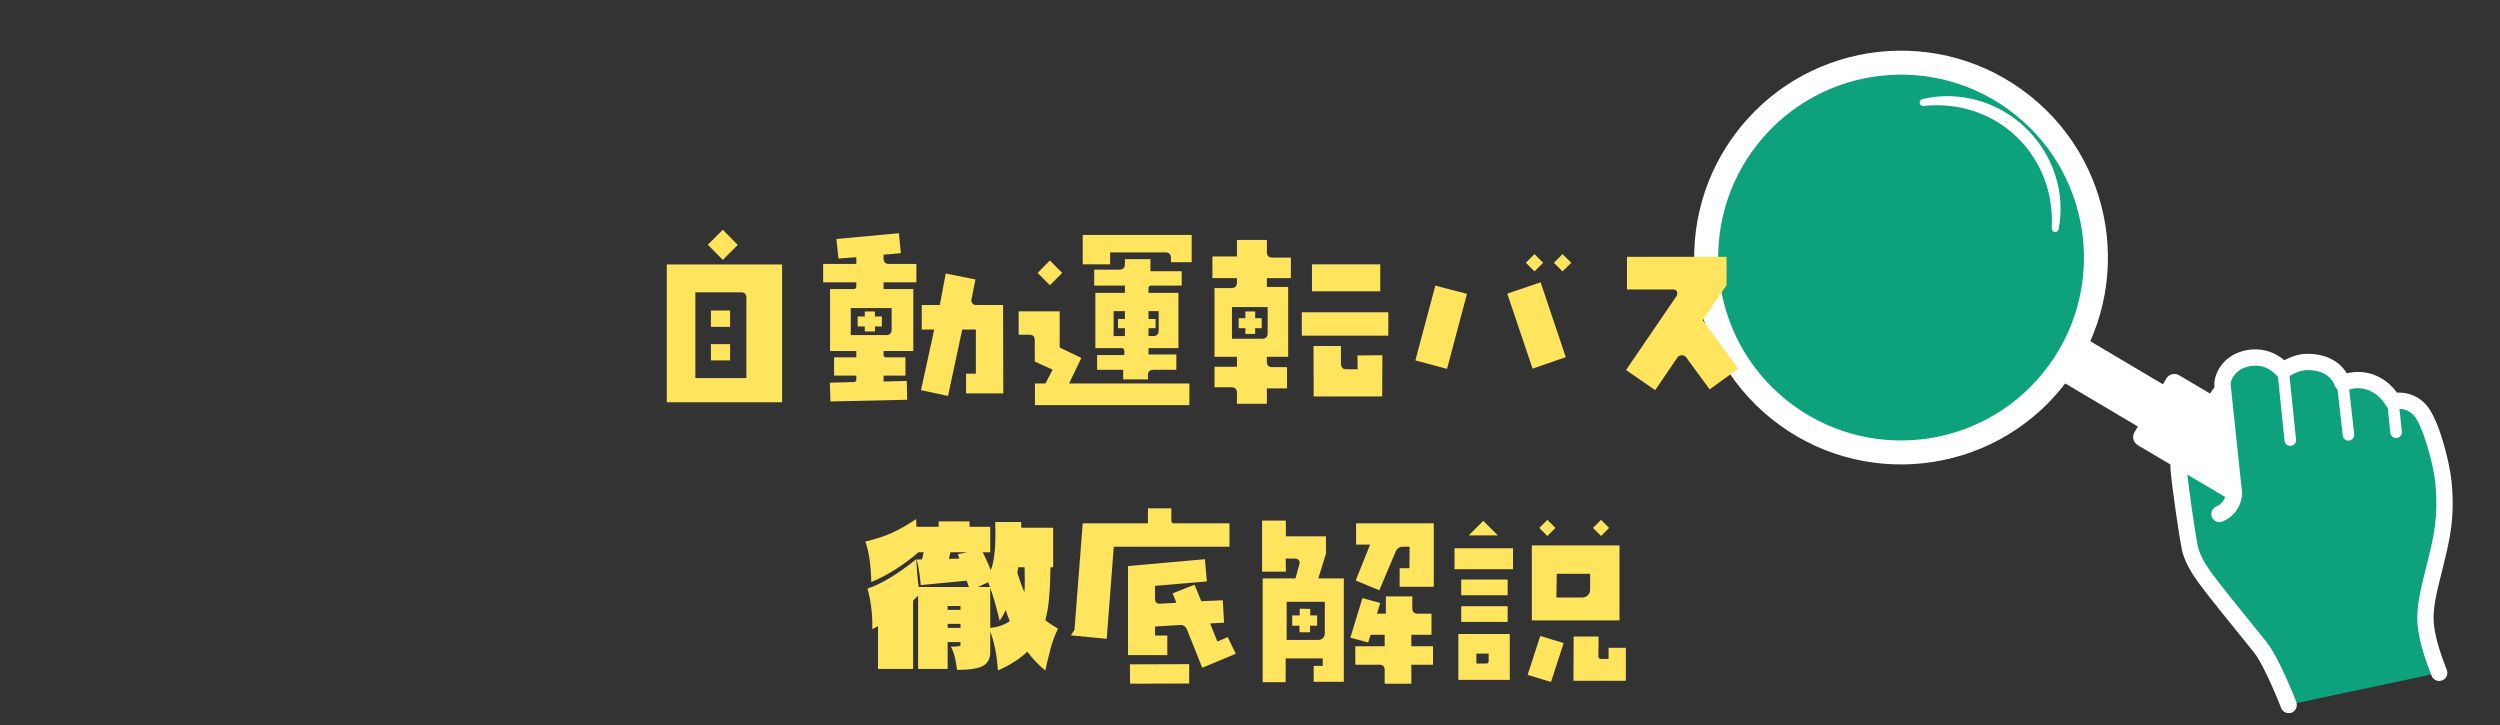 <svg width="834" height="242" viewBox="0 0 834 242" fill="none" xmlns="http://www.w3.org/2000/svg">
<rect x="0" y="0" width="834" height="242" fill="#333333" stroke="none"/>
<g clip-path="url(#clip0_79_31)">
<g clip-path="url(#clip1_79_31)">
<path d="M741.834 126.63C738.168 134.334 733.033 142.158 729.391 148.088C728.258 150.03 726.394 153.373 726.646 156.394C727.142 162.271 729.513 178.372 730.309 182.395C731.24 187.084 734.507 191.571 737.836 195.87C742.936 202.453 749.255 210.067 753.857 215.841C757.912 220.927 763.363 235.129 763.363 235.129L771.085 233.383L741.83 126.626L741.834 126.63Z" fill="#0DA17C"/>
<path d="M763.751 237.384C762.775 237.491 761.81 236.936 761.44 235.973C761.388 235.834 756.063 222.031 752.266 217.271C750.585 215.163 748.685 212.819 746.67 210.338C743.132 205.976 739.474 201.465 736.227 197.277C732.619 192.617 729.293 188.008 728.276 182.874C727.444 178.678 725.07 162.441 724.577 156.625C724.291 153.224 725.95 149.858 727.617 147.015C731.528 140.642 736.615 132.939 739.73 128.649C740.451 127.657 741.836 127.439 742.828 128.161C743.82 128.883 744.037 130.267 743.316 131.259C740.308 135.397 735.194 143.153 731.419 149.295C730.647 150.615 728.79 153.793 728.997 156.252C729.478 161.958 731.81 177.889 732.625 182.009C733.455 186.193 736.461 190.333 739.732 194.555C742.946 198.706 746.59 203.197 750.113 207.536C752.133 210.024 754.039 212.376 755.733 214.5C759.956 219.795 765.351 233.784 765.577 234.375C766.016 235.517 765.446 236.802 764.301 237.241C764.118 237.311 763.933 237.356 763.746 237.376L763.751 237.384Z" fill="white" stroke="white"/>
<path d="M688.576 108.646L680.221 122.738L792.528 189.338L800.883 175.247L688.576 108.646Z" fill="white"/>
<path d="M722.679 126.288L712.056 144.204C711.172 145.694 711.664 147.618 713.154 148.502L794.282 196.613C795.772 197.496 797.696 197.005 798.58 195.515L809.202 177.598C810.086 176.108 809.594 174.184 808.104 173.3L726.976 125.189C725.486 124.306 723.562 124.797 722.679 126.288Z" fill="white"/>
<path d="M583.49 45.229C605.961 17.224 646.879 12.741 674.882 35.215C702.885 57.688 707.369 98.61 684.897 126.615C662.426 154.62 621.508 159.103 593.505 136.629C565.503 114.155 561.018 73.234 583.49 45.229Z" fill="#0DA17C" stroke="white" stroke-width="8"/>
<path d="M740.403 171.471C745.3 169.311 745.239 164.563 745.239 164.563L741.411 128.386C741.321 124.819 744.32 121.393 747.664 120.138C756.388 116.869 761.583 123.57 761.583 123.57C765.708 121.069 768.092 120.51 771.487 120.82C777.795 121.392 780.352 124.941 781.515 127.862C788.302 124.975 795.011 128.267 798.255 133.896C798.255 133.896 803.272 132.529 807.175 136.674C810.783 140.504 814.413 153.993 815.087 160.598C816.427 173.735 814.152 180.973 811.58 191.577C810.633 195.485 808.701 202.429 809.19 208.055C809.698 213.902 812.201 220.613 813.712 224.454L767.14 234.319L740.399 171.467L740.403 171.471Z" fill="#0DA17C"/>
<path d="M813.959 226.661C812.988 226.767 812.031 226.219 811.655 225.269C809.898 220.811 807.5 214.192 806.985 208.251C806.513 202.813 808.087 196.482 809.127 192.292C809.236 191.854 809.339 191.438 809.43 191.056C809.677 190.034 809.924 189.044 810.16 188.077C812.425 178.927 814.059 172.317 812.886 160.822C812.231 154.397 808.613 141.431 805.565 138.192C802.663 135.111 798.981 136.001 798.825 136.039C797.868 136.28 796.835 135.861 796.34 135.002C793.882 130.732 788.465 127.319 782.387 129.902C781.839 130.135 781.215 130.137 780.666 129.909C780.116 129.68 779.679 129.236 779.457 128.682C778.099 125.254 775.427 123.407 771.292 123.03C768.568 122.783 766.684 123.076 762.742 125.47C761.777 126.051 760.53 125.824 759.837 124.934C759.67 124.725 755.476 119.583 748.451 122.22C745.769 123.225 743.627 125.917 743.635 128.254L747.452 164.329C747.46 164.398 747.467 164.463 747.466 164.534C747.469 164.789 747.473 170.774 741.307 173.499C740.185 173.993 738.877 173.484 738.383 172.365C737.889 171.246 738.398 169.935 739.516 169.44C742.692 168.039 742.999 165.267 743.027 164.657L739.215 128.623C739.208 128.561 739.202 128.504 739.204 128.442C739.115 124.842 741.783 119.981 746.897 118.066C753.693 115.52 759.147 118.215 761.997 120.781C765.543 118.848 768.163 118.292 771.697 118.616C776.703 119.071 780.454 121.307 782.657 125.126C788.955 123.387 795.448 125.843 799.368 131.502C801.564 131.34 805.502 131.656 808.797 135.157C813.102 139.729 816.676 154.215 817.302 160.38C818.555 172.642 816.751 179.928 814.47 189.149C814.232 190.109 813.989 191.094 813.745 192.108C813.652 192.498 813.545 192.919 813.433 193.369C812.465 197.271 810.997 203.173 811.405 207.874C811.873 213.238 814.127 219.447 815.785 223.648C816.232 224.789 815.675 226.076 814.534 226.523C814.348 226.598 814.155 226.644 813.963 226.665L813.959 226.661Z" fill="white" stroke="white"/>
<path d="M764.245 148.734L764.233 148.735C763.175 148.843 762.227 148.071 762.119 147.013L759.728 123.686C759.62 122.628 760.409 121.678 761.45 121.572C762.508 121.465 763.456 122.236 763.564 123.294L765.954 146.622C766.062 147.676 765.298 148.619 764.249 148.734L764.245 148.734Z" fill="white"/>
<path d="M783.659 146.983C782.602 147.098 781.651 146.339 781.531 145.283L779.596 128.076C779.481 127.019 780.239 126.065 781.296 125.945L781.3 125.944C782.357 125.828 783.307 126.587 783.427 127.644L785.362 144.851C785.478 145.908 784.72 146.862 783.663 146.982L783.659 146.983Z" fill="white"/>
<path d="M799.54 146.11L799.532 146.11C798.474 146.222 797.526 145.45 797.415 144.393L796.34 134.098C796.228 133.04 796.992 132.097 798.049 131.981L798.057 131.98C799.115 131.869 800.063 132.64 800.174 133.698L801.249 143.993C801.361 145.051 800.597 145.994 799.54 146.11Z" fill="white"/>
<path d="M684.467 76.175C684.758 70.435 683.967 64.722 681.923 59.482C680.899 56.872 679.653 54.345 678.07 52.034C676.53 49.702 674.735 47.537 672.711 45.616C670.7 43.678 668.457 41.992 666.074 40.538C663.676 39.1 661.109 37.952 658.452 37.058C653.115 35.298 647.369 34.726 641.666 35.342L641.662 35.342C641.029 35.411 640.462 34.952 640.393 34.319C640.329 33.736 640.71 33.209 641.264 33.074C647.197 31.613 653.564 31.765 659.543 33.422C662.539 34.236 665.429 35.453 668.148 36.972C670.859 38.512 673.363 40.413 675.639 42.547C677.909 44.692 679.869 47.151 681.567 49.765C683.231 52.403 684.582 55.237 685.547 58.193C687.532 64.087 687.917 70.48 686.753 76.469C686.629 77.094 686.024 77.503 685.399 77.382C684.828 77.272 684.44 76.755 684.469 76.192L684.468 76.179L684.467 76.175Z" fill="white"/>
<path d="M246.12 81.707L241.128 86.699L236.136 81.643L241.128 76.651L246.12 81.707ZM260.904 134.187H222.44V88.235H260.904V134.187ZM249 126.123V99.371C249 98.155 248.424 97.515 247.208 97.515H231.976V126.123H249ZM243.56 109.035H237.16V103.595H243.56V109.035ZM243.56 120.235H237.16V114.795H243.56V120.235ZM334.696 131.243H322.28V124.651H325.544V109.931H321L316.264 132.075L307.24 130.155L311.656 109.931H307.496V101.739H313.512L315.496 91.243L325.416 93.227L324.072 99.947C324.008 100.395 324.072 100.843 324.392 101.163C324.648 101.547 325.032 101.739 325.48 101.739H334.632L334.696 131.243ZM305.704 94.187H294.76V96.427H304.68V117.099H294.76V118.315C294.76 118.955 295.016 119.211 295.656 119.211H302.056V125.291H294.76V127.275L302.504 127.083L302.632 133.355L277.032 133.931L276.84 127.659L284.776 127.467C285.352 127.467 285.672 127.147 285.672 126.571V125.291H278.248V119.211H285.672V117.099H276.904V96.427H284.776C285.352 96.427 285.672 96.107 285.672 95.467V94.187H274.6V88.043H285.672V85.803L279.72 86.251L279.016 79.723L299.88 77.803L300.52 84.459L294.76 84.971V86.187C294.76 87.403 295.336 88.043 296.552 88.043H305.704V94.187ZM297.448 109.995V102.763H283.816V111.787H295.656C296.808 111.787 297.448 111.147 297.448 109.995ZM294.184 108.907H291.88V110.571H288.488V108.907H286.12V105.579H288.488V103.915H291.88V105.579H294.184V108.907ZM397.544 87.467H390.632V86.059C390.632 84.843 389.992 84.203 388.84 84.203H370.344V88.171H361.192V78.379H397.544V87.467ZM394.216 95.275H383.976C383.4 95.275 383.144 95.595 383.144 96.235V97.707H393.128V116.139H383.144V118.251H392.424V123.371H384.744C383.528 123.371 382.952 123.947 382.952 125.163V126.571H374.696V123.371H365.992V118.443H375.08V117.099C375.08 116.459 374.76 116.139 374.184 116.139H365.416V97.707H375.272V95.275H365.032V89.963H373.416C374.632 89.963 375.272 89.387 375.272 88.171V86.443H383.784V90.475H394.216V95.275ZM386.536 110.251V103.787H383.144V106.411H385.512V109.483H383.144V112.107H384.744C385.96 112.107 386.536 111.467 386.536 110.251ZM375.272 112.107V109.483H372.968V106.411H375.272V103.787H371.496V112.107H375.272ZM354.344 91.051L350.248 95.147L346.152 91.051L350.248 86.891L354.344 91.051ZM396.776 127.915V135.147H345.256V127.915H348.776L351.144 123.307L345.192 120.619V113.451C345.192 112.235 344.552 111.659 343.4 111.659H339.816V103.851H353.512V115.947L360.744 119.403L356.648 127.915H396.776ZM460.456 97.195H437.672V88.171H460.456V97.195ZM463.144 111.979H434.28V104.171H463.144V111.979ZM461.16 118.507L461.096 132.267H438.248L438.184 115.435H447.336V121.323C447.336 122.539 447.912 123.179 449.128 123.179H452.904L452.84 118.571L461.16 118.507ZM430.632 92.779H422.632V95.723H429.736V119.019H422.632V120.683C422.632 121.835 423.208 122.475 424.424 122.475H429.352V129.579H422.632V134.699H412.648V131.051C412.648 129.835 412.008 129.195 410.792 129.195H405.16V122.347H412.648V119.019H405.16V96.107H410.792C412.008 96.107 412.648 95.467 412.648 94.251V92.779H404.456V85.547H412.648V80.043H422.632V84.075C422.632 85.291 423.208 85.931 424.424 85.931H430.632V92.779ZM422.888 111.211V102.443H410.984V113.003H421.032C422.248 113.003 422.888 112.427 422.888 111.211ZM420.904 109.483H418.728V111.403H415.464V109.483H413.224V106.155H415.464V103.915H418.728V106.155H420.904V109.483ZM524.2 87.659L521.256 90.539L518.376 87.659L521.256 84.779L524.2 87.659ZM514.792 87.659L511.912 90.539L509.032 87.659L511.912 84.779L514.792 87.659ZM522.344 119.147L511.272 122.987L502.824 97.963L513.96 94.187L522.344 119.147ZM489.384 98.027L482.728 123.051L472.168 120.235L478.824 95.275L489.384 98.027ZM579.88 122.987L570.344 129.899L562.6 119.339C562.28 118.827 561.768 118.507 561.128 118.507C560.424 118.507 559.848 118.827 559.528 119.339L552.168 130.155L542.44 123.435L559.272 98.795C559.4 98.539 559.528 98.283 559.528 97.963C559.528 97.003 559.016 96.555 558.056 96.555H542.76V85.675H575.976V95.147L568.04 106.795L579.88 122.987ZM348.712 206.899C349.779 207.752 351.187 208.691 352.936 209.715C351.955 211.805 351.187 213.811 350.632 215.731C350.12 217.651 349.693 219.357 349.352 220.851C349.011 222.344 348.797 223.283 348.712 223.667C346.707 222.088 344.701 219.997 342.696 217.395C340.307 219.741 337.043 221.832 332.904 223.667C332.52 218.291 331.667 213.981 330.344 210.739V217.587C330.344 219.763 329.512 221.299 327.848 222.195C326.184 223.048 323.325 223.475 319.272 223.475C319.101 221.981 318.867 220.637 318.568 219.443C318.312 218.205 317.864 216.968 317.224 215.731C318.504 215.731 319.357 215.688 319.784 215.603C320.211 215.517 320.424 215.347 320.424 215.091V214.195H316.136V223.155H306.28V198.707L304.616 200.307V223.155H292.904V208.883C292.477 209.139 291.837 209.48 290.984 209.907C291.069 207.517 290.963 205.149 290.664 202.803C290.365 200.413 289.939 198.259 289.384 196.339C291.603 195.656 294.184 194.419 297.128 192.627C300.072 190.835 302.909 188.808 305.64 186.547C305.853 190.429 306.131 193.523 306.472 195.827H323.24L322.472 193.715L307.176 195.187C307.005 193.309 306.813 191.752 306.6 190.515C306.429 189.235 306.152 187.955 305.768 186.675L307.624 186.611L308.136 184.243H306.216V184.371C303.869 186.419 301.309 188.317 298.536 190.067C295.805 191.773 293.181 193.139 290.664 194.163C290.536 188.531 289.875 184.029 288.68 180.659C291.965 179.891 294.824 178.973 297.256 177.907C299.731 176.797 302.525 175.219 305.64 173.171L305.704 175.731H313.128V173.939H323.432V175.731H330.344V184.243H327.848C328.531 185.523 329.427 187.507 330.536 190.195C331.091 188.744 331.475 187.059 331.688 185.139C331.944 183.176 332.072 180.829 332.072 178.099L332.008 174.131H340.648L340.712 176.051H351.336V189.235H350.44C350.397 193.117 350.248 196.467 349.992 199.283C349.779 202.056 349.352 204.595 348.712 206.899ZM317.032 184.243L316.584 186.419L320.04 186.355L319.528 184.883L322.664 184.243H317.032ZM341.736 197.619C341.821 196.765 341.864 195.357 341.864 193.395C341.864 191.645 341.843 190.259 341.8 189.235H339.688C339.645 189.533 339.539 190.131 339.368 191.027C340.179 193.629 340.968 195.827 341.736 197.619ZM326.248 195.827H330.28C330.152 195.485 330.024 195.187 329.896 194.931C329.811 194.675 329.725 194.44 329.64 194.227L326.248 195.827ZM330.344 209.459C332.776 209.245 334.952 208.499 336.872 207.219C336.403 206.152 335.955 204.915 335.528 203.507C334.76 205.085 334.077 206.28 333.48 207.091C332.456 202.739 331.411 199.069 330.344 196.083V209.459ZM320.424 203.443V202.163H316.136V203.443H320.424ZM316.136 208.115V209.459H320.424V208.115H316.136ZM410.152 174.579V182.387H371.56L369.192 213.107L357.224 211.955L358.44 210.163L361.192 174.579H382.952V169.587H390.76V173.747C390.76 174.323 391.016 174.579 391.656 174.579H410.152ZM412.264 218.099L401.064 222.771L396.008 210.099C395.56 208.947 394.728 208.435 393.64 208.499L385.32 209.011V212.019H389.416V218.547H376.296V188.851L401.96 186.547L402.6 193.971L385.32 195.443V199.795C385.32 200.947 385.896 201.459 387.048 201.395L392.424 201.075L391.208 197.939L398.504 195.059L400.744 200.563L407.912 200.243L408.36 207.731L403.688 207.987L406.12 214.003L409.576 212.531L412.264 218.099ZM396.712 228.019L377 228.083L376.936 221.619L396.712 221.555V228.019ZM478.312 195.763H466.92V189.555H470.184L470.248 182.387H468.008C466.856 182.387 466.024 182.963 465.576 184.051L460.136 196.915L452.264 193.651L457.064 181.683H452.392V174.579H478.312V195.763ZM478.056 221.747H470.824V228.083H461.928V223.539C461.928 222.387 461.352 221.747 460.2 221.747H452.136V215.603H461.928V211.763H457.256L456.424 214.323L450.472 212.723L454.504 199.539L460.456 201.139L459.368 204.723H462.312V198.963H471.144V202.931C471.144 204.083 471.72 204.723 472.936 204.723H477.544V211.763H470.824V215.603H478.056V221.747ZM448.296 227.443H438.248V222.131H441.256V219.635H428.904V227.571H421.224V192.947H432.168L433.512 188.083C433.64 187.635 433.576 187.251 433.256 186.867C433 186.547 432.616 186.355 432.168 186.355H428.904L428.968 190.707H421.032V173.683H428.968V178.931H442.344V184.691L439.784 192.947H448.296V227.443ZM441.96 210.995V200.755H429.224V213.491H439.528C441.128 213.491 441.96 212.659 441.96 210.995ZM439.4 208.755H437.032V210.931H433.512V208.755H431.08V205.299H433.576V203.059L437.096 203.123V205.299H439.4V208.755ZM536.808 176.115L534.12 178.803L531.432 176.115L534.12 173.427L536.808 176.115ZM518.888 176.115L516.2 178.803L513.512 176.115L516.2 173.427L518.888 176.115ZM540.264 206.963H511.016V181.939H540.264V206.963ZM530.472 196.659V191.411H519.336L519.208 199.347H527.72C528.488 199.347 529.128 199.091 529.704 198.579C530.216 198.067 530.472 197.427 530.472 196.659ZM499.688 178.611H489.96L494.824 173.747L499.688 178.611ZM542.376 227.123H524.904L524.968 212.339H533.288L533.224 218.995C533.224 219.571 533.544 219.827 534.184 219.827H536.616V216.115H542.376V227.123ZM504.744 189.875H485.224V182.899H504.744V189.875ZM502.952 198.579H487.464V193.331H502.952V198.579ZM521.64 214.515L517.416 227.507L509.608 225.139L513.832 212.147L521.64 214.515ZM502.952 207.475H487.464V202.227H502.952V207.475ZM503.656 226.803H486.504V211.507H503.656V226.803ZM496.616 220.467V218.035H492.52V221.363H495.72C496.36 221.363 496.616 221.043 496.616 220.467Z" fill="#FFE45D"/>
</g>
</g>
<defs>
<clipPath id="clip0_79_31">
<rect width="834" height="242" fill="white"/>
</clipPath>
<clipPath id="clip1_79_31">
<rect width="1872" height="572" fill="white" transform="translate(-519)"/>
</clipPath>
</defs>
</svg>

